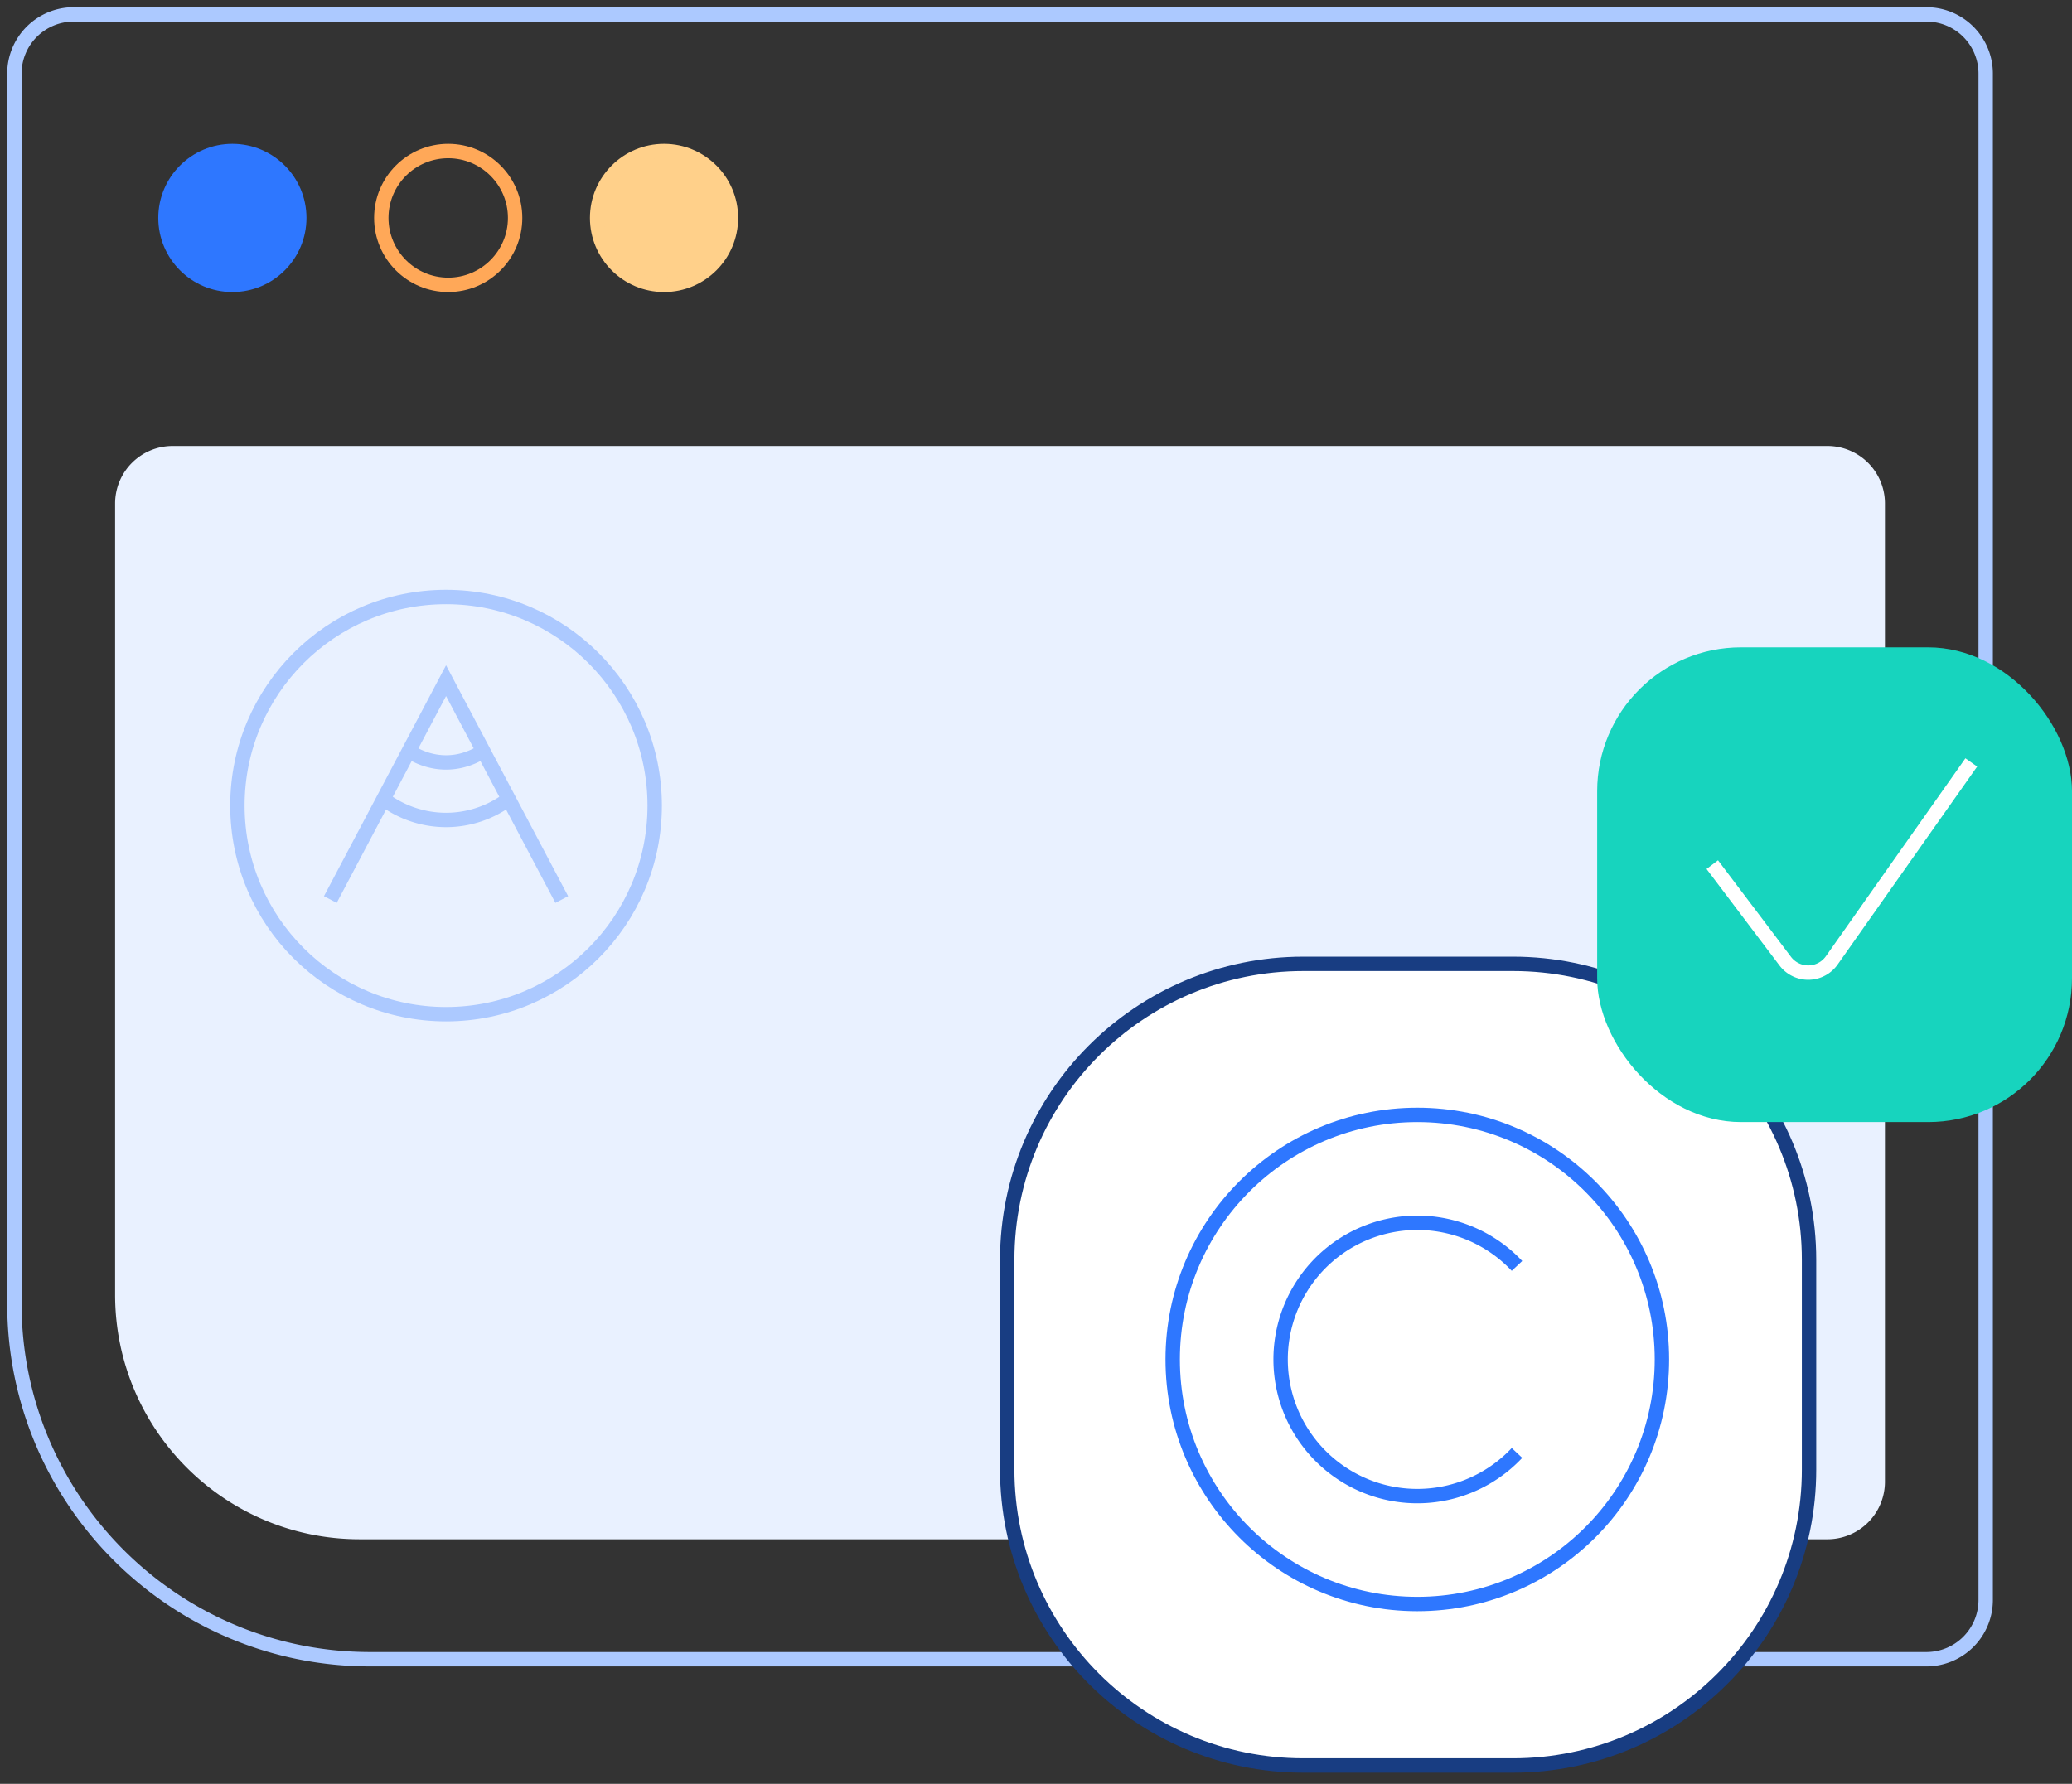 <svg width="144" height="124" fill="none" xmlns="http://www.w3.org/2000/svg"><rect width="100%" height="100%" fill="#333333" stroke="none"/><path d="M75 115.338H25.722C12.068 115.338 1 104.27 1 90.617V5.12A4.12 4.12 0 0 1 5.12 1h128.761a4.12 4.12 0 0 1 4.12 4.12v106.098a4.12 4.12 0 0 1-4.12 4.12H121" stroke="#ACC9FF"/><circle cx="16.15" cy="15.15" r="4.65" fill="#2E77FF" stroke="#2E77FF"/><circle cx="46.15" cy="15.15" r="4.65" fill="#FFD08A" stroke="#FFD08A"/><circle cx="31.15" cy="15.15" r="4.65" stroke="#FFA858"/><path d="M8 35a4 4 0 0 1 4-4h115a4 4 0 0 1 4 4v68a4 4 0 0 1-4 4H25c-9.389 0-17-7.611-17-17V35Z" fill="#E9F1FF"/><path d="M105.143 67h-14.56C79.214 67 70 76.21 70 87.574v14.577c0 11.363 9.215 20.574 20.582 20.574h14.561c11.367 0 20.582-9.211 20.582-20.574V87.574C125.725 76.21 116.51 67 105.143 67Z" fill="#fff" stroke="#183D82"/><rect x="111.5" y="45.5" width="32" height="32" rx="9.5" fill="#17D4BE" stroke="#17D4BE"/><path d="m119 60.104 5.072 6.71a2 2 0 0 0 3.23-.053L137 53" stroke="#fff"/><circle cx="31" cy="56" r="14.5" stroke="#ACC9FF"/><path d="M39.042 62.529 31 47.316l-8.042 15.213" stroke="#ACC9FF"/><path d="M35.407 55.5A7.248 7.248 0 0 1 31 57a7.248 7.248 0 0 1-4.408-1.5M33.5 52.27c-.775.471-1.618.73-2.5.73-.882 0-1.725-.259-2.5-.73" stroke="#ACC9FF"/><circle cx="98.5" cy="94.5" r="17" stroke="#2E77FF"/><path d="M105.428 88a9.5 9.5 0 1 0 0 13" stroke="#2E77FF"/></svg>